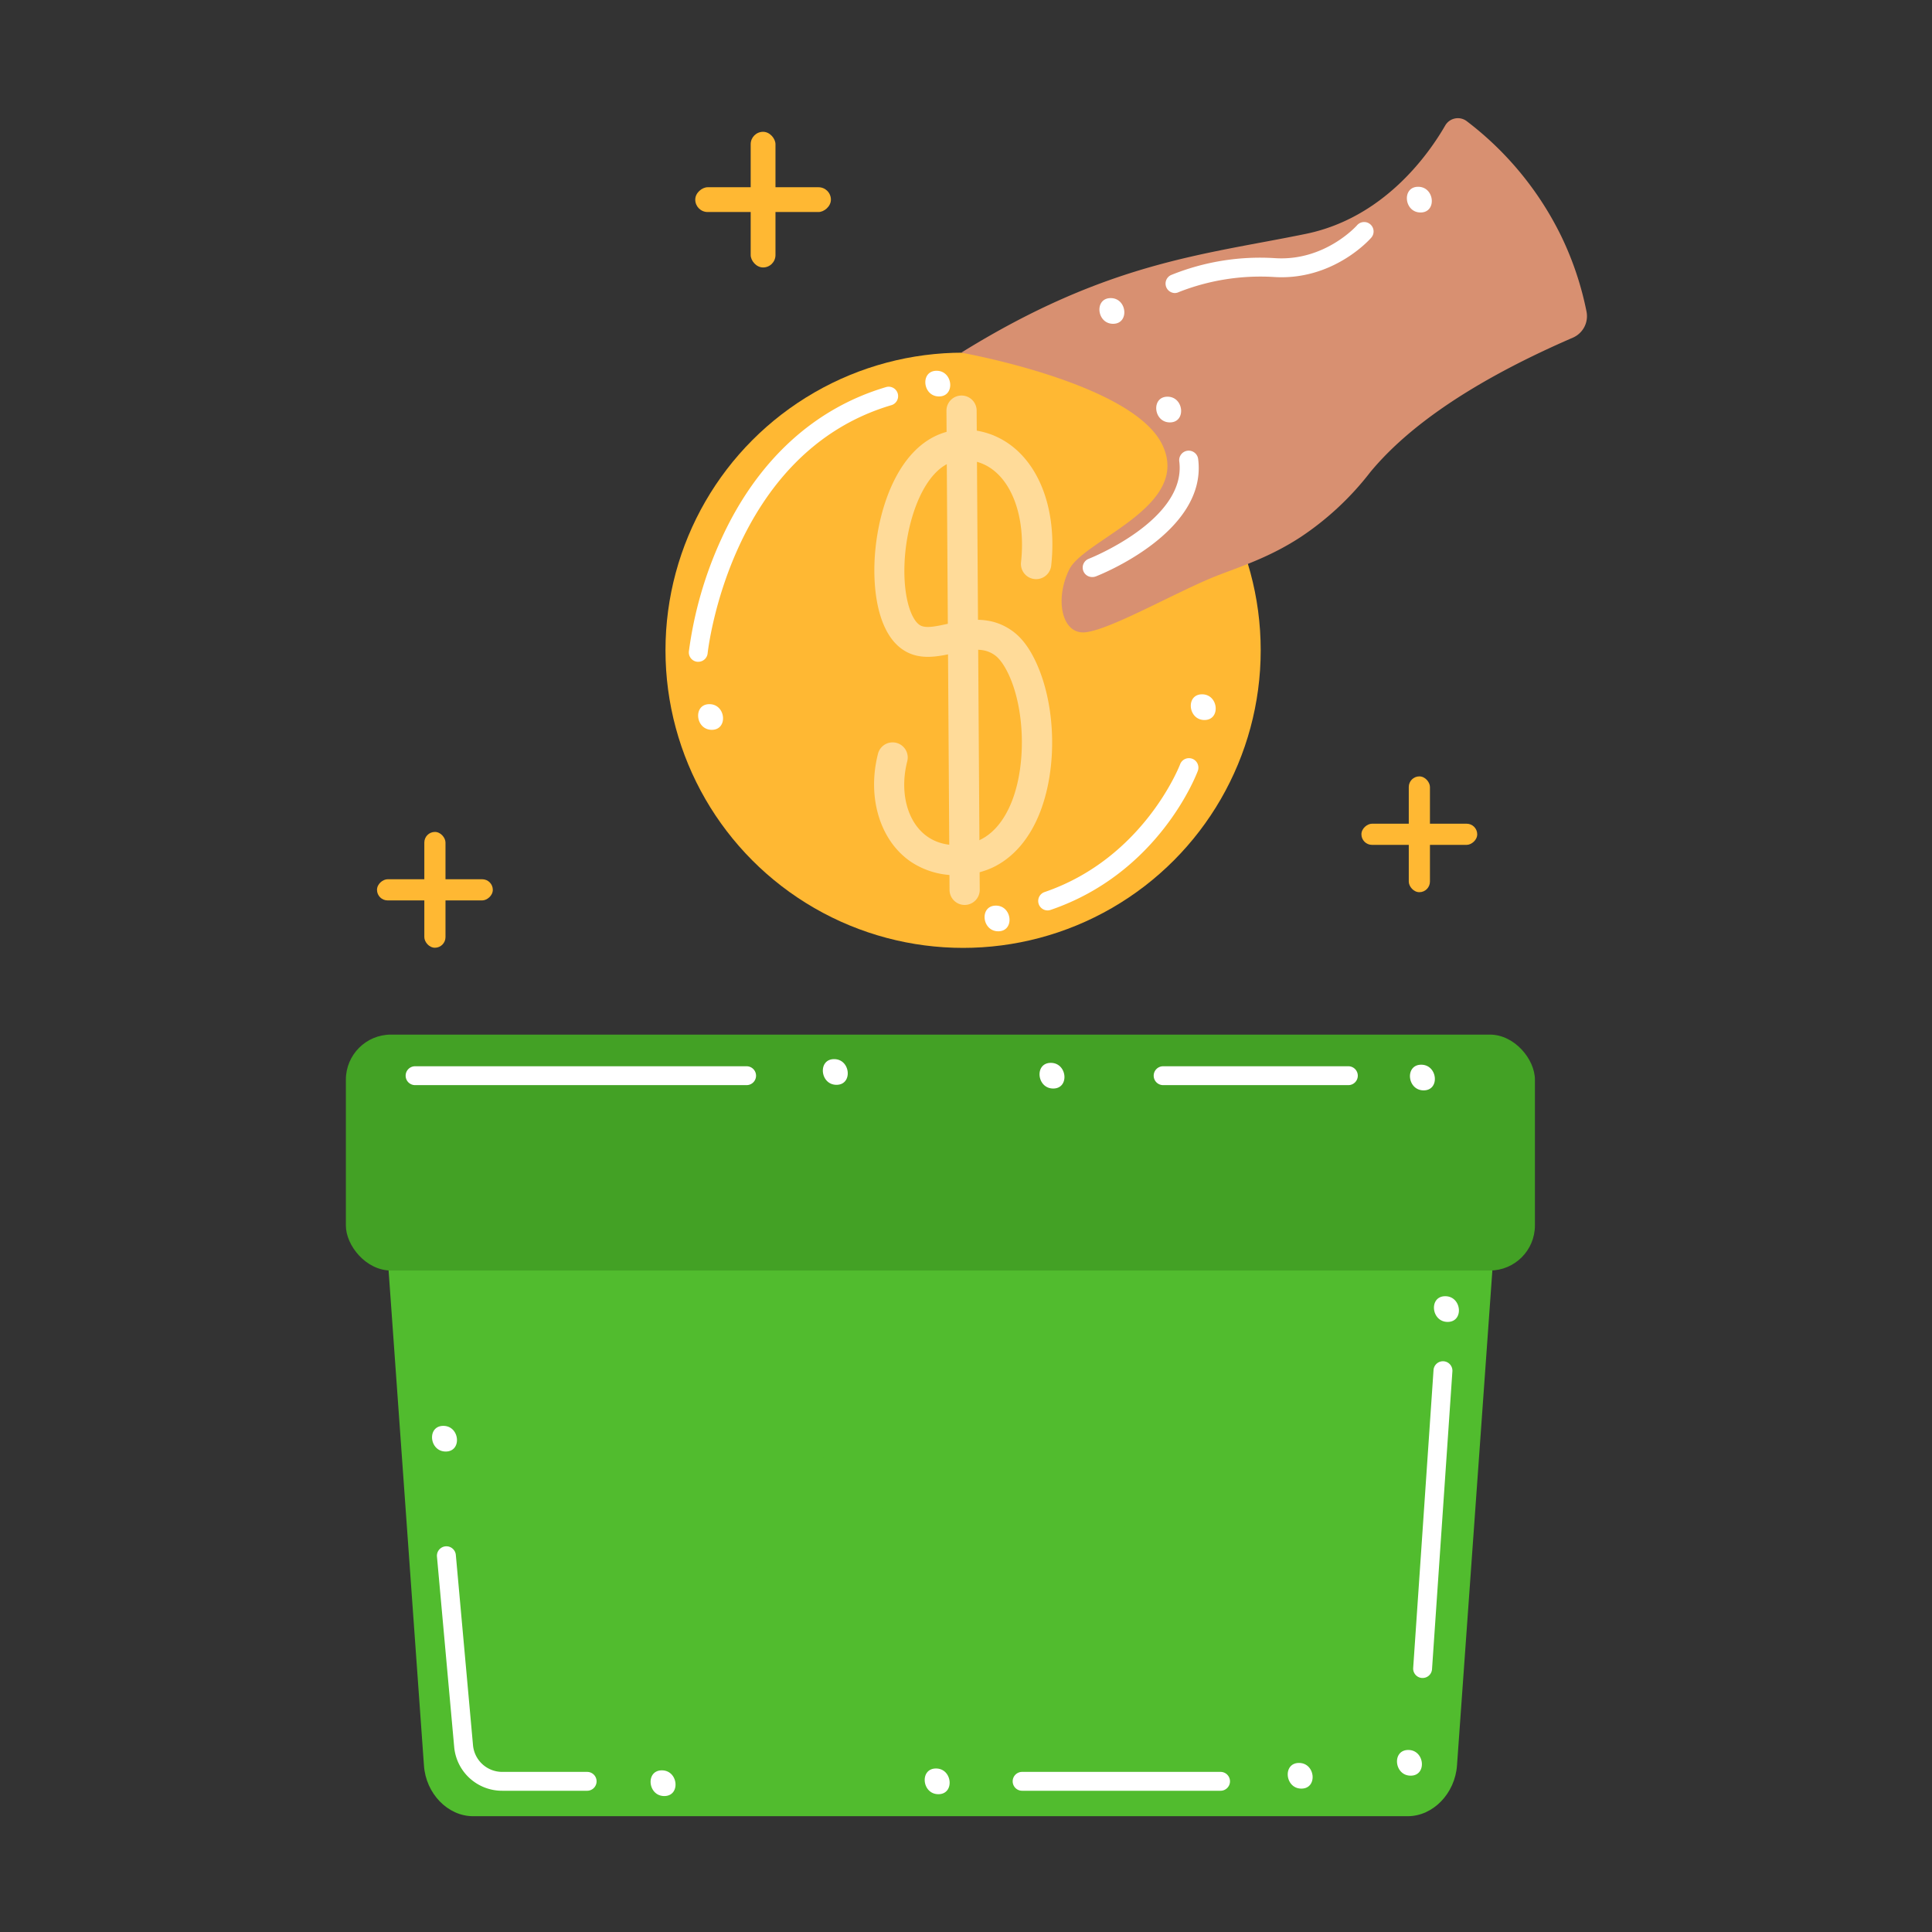 <svg xmlns="http://www.w3.org/2000/svg" width="512" height="512"><rect width="100%" height="100%" fill="#333333" stroke="none"/><g data-name="Animal Donation"><rect width="5.61" height="30.69" x="112.45" y="220.47" fill="#ffb833" rx="2.81" data-original="#ffb833"/><rect width="5.61" height="30.69" x="112.45" y="220.47" fill="#ffb833" rx="2.81" transform="rotate(-90 115.255 235.815)" data-original="#ffb833"/><rect width="5.61" height="30.69" x="373.34" y="205.75" fill="#ffb833" rx="2.81" data-original="#ffb833"/><rect width="5.61" height="30.69" x="373.34" y="205.75" fill="#ffb833" rx="2.81" transform="rotate(-90 376.14 221.1)" data-original="#ffb833"/><rect width="6.57" height="35.95" x="198.94" y="34.93" fill="#ffb833" rx="3.29" data-original="#ffb833"/><rect width="6.57" height="35.95" x="198.94" y="34.93" fill="#ffb833" rx="3.29" transform="rotate(-90 202.225 52.905)" data-original="#ffb833"/><path fill="#51bc2e" d="M373.08 481.31H125.35c-6.67 0-12.51-6-13-13.46l-11.16-156.2c-.62-8.79 4.8-16 12.13-16h271.84c7.33 0 12.75 7.18 12.12 16l-11.16 156.2c-.53 7.46-6.37 13.46-13.04 13.46z" data-original="#00ccc1"/><rect width="315.11" height="62.52" x="91.66" y="274.18" fill="#43a125" rx="11.95" data-original="#aaeeea"/><path fill="#51bc2e" d="M222 442.66c-6-21.19 11.49-52.58 29.32-52.68 22.33-.13 39 48.78 30.11 57.09-4.85 4.52-15.24-4.91-29.33 1.29-9.1 4-11.41 10.86-17.38 10.12-6.61-.83-11.1-10.22-12.72-15.82z" data-original="#fff3e3"/><ellipse cx="209.45" cy="412.29" fill="#51bc2e" rx="9.47" ry="10.12" data-original="#fff3e3"/><ellipse cx="229.09" cy="379.47" fill="#51bc2e" rx="12.51" ry="13.36" data-original="#fff3e3"/><ellipse cx="270.87" cy="376.62" fill="#51bc2e" rx="12.51" ry="13.36" data-original="#fff3e3"/><ellipse cx="288.98" cy="407.1" fill="#51bc2e" rx="9.47" ry="10.12" data-original="#fff3e3"/><circle cx="255.23" cy="172.33" r="78.87" fill="#ffb833" data-original="#ffb833"/><path fill="#ffdb99" d="M253.43 231.94a21.46 21.46 0 01-11.85-3.44c-8.3-5.51-11.88-17.07-8.9-28.76a4 4 0 117.75 2c-2.14 8.4.1 16.49 5.58 20.13 4.25 2.83 9.8 2.46 13.4.85 4.84-2.17 7.52-7.08 8.92-10.82 3.65-9.74 3.22-24-1-33.1-.8-1.72-2.08-4-3.67-5.15-2.9-2.09-6.06-1.61-10.93-.55-4.13.89-8.81 1.9-13-.63-7.23-4.36-8.74-16.76-7.74-26.91 1.21-12.21 6.46-26.7 17.57-30.7 6.5-2.35 12.68 0 14.42.83 10.62 4.8 16.35 18.23 14.6 34.2a4 4 0 01-8-.87c1.35-12.28-2.64-22.74-9.94-26-.74-.34-4.65-2-8.41-.6-7.13 2.57-11.32 13.89-12.32 24-1 10.37 1.25 17.66 3.91 19.27 1.48.89 4.13.32 7.19-.34 5-1.09 11.31-2.45 17.3 1.88 2.44 1.76 4.48 4.47 6.25 8.28 5.19 11.21 5.7 27.36 1.24 39.27-2.78 7.41-7.33 12.7-13.15 15.31a22.66 22.66 0 01-9.22 1.85z" data-original="#ffdb99"/><path fill="#ffdb99" d="M255.64 239.82a4 4 0 01-4-4l-.82-127a4 4 0 014-4 4 4 0 014 4l.82 127a4 4 0 01-4 4z" data-original="#ffdb99"/><path fill="#d89071" d="M388.7 32.11a3.88 3.88 0 00-5.7 1.14c-4.41 7.65-16.24 24.46-36.9 28.72-27 5.55-52.53 7.41-91.36 31.49 0 0 45.32 8 53.26 24.36s-20.64 25.12-24.61 33.06-2 17.46 4.37 16.67 21.38-9.22 32.11-13.89c6.65-2.9 15.28-5.1 24.85-11.36a77.43 77.43 0 0018.45-17.22c7.94-9.57 22.86-22.25 53.62-35.58a6.21 6.21 0 003.66-6.9 83.47 83.47 0 00-6.67-19.94 85.36 85.36 0 00-25.08-30.55z" data-original="#d89071"/><path d="M155.6 474.57h-22.49a12.74 12.74 0 01-12.75-11.65l-4.56-50.4a2.5 2.5 0 115-.45l4.55 50.4a7.77 7.77 0 007.78 7.1h22.47a2.5 2.5 0 010 5zm42.21-187H110a2.5 2.5 0 110-5h87.86a2.5 2.5 0 010 5zm159.52 0h-49.09a2.5 2.5 0 010-5h49.09a2.5 2.5 0 010 5zM377 444.68h-.17a2.5 2.5 0 01-2.32-2.67l5.39-78.93a2.5 2.5 0 015 .34l-5.4 78.94a2.49 2.49 0 01-2.5 2.32zm-191.95-269.3h-.25a2.5 2.5 0 01-2.24-2.74 103.83 103.83 0 018.59-29.79c9.47-20.74 24.61-34.67 43.78-40.3a2.5 2.5 0 011.41 4.79c-43 12.63-48.75 65.27-48.81 65.8a2.49 2.49 0 01-2.48 2.24zm126.31-97.72a2.5 2.5 0 01-1-4.78 62.76 62.76 0 0127.47-4.47c13.23.89 21.65-8.55 21.74-8.64a2.5 2.5 0 113.76 3.29c-.41.47-10.17 11.4-25.83 10.34a59 59 0 00-25.1 4 2.42 2.42 0 01-1.04.26zm-21.93 75.26a2.5 2.5 0 01-.91-4.83c.26-.1 26-10.3 24-25.82a2.5 2.5 0 115-.64c2.51 19.39-25.89 30.65-27.1 31.12a2.56 2.56 0 01-.99.17zm-11.78 88.35a2.5 2.5 0 01-.81-4.87c26.3-9 35.81-33.6 35.9-33.85a2.5 2.5 0 014.69 1.75c-.41 1.1-10.37 27.07-39 36.83a2.56 2.56 0 01-.78.14zM318.56 184c-4.39 0-3.74 6.81.63 6.81s3.75-6.81-.63-6.81zm-54.64 56c-4.4 0-3.75 6.8.63 6.8s3.74-6.8-.63-6.8zM188 186.61c-4.39 0-3.74 6.8.63 6.8s3.75-6.8-.63-6.8zm60.21-88.35c-4.39 0-3.74 6.8.63 6.8s3.74-6.8-.63-6.8zm61.19 6.87c-4.39 0-3.74 6.81.63 6.81s3.74-6.81-.63-6.81zm66.43-55.63c-4.4 0-3.75 6.81.63 6.81s3.74-6.81-.63-6.81zM294.35 79c-4.4 0-3.74 6.81.63 6.81s3.74-6.81-.63-6.81zm82.29 203.16c-4.39 0-3.74 6.8.64 6.8s3.72-6.8-.64-6.8zm-98.16-.49c-4.4 0-3.74 6.8.63 6.8s3.74-6.8-.63-6.8zm-57.43-.99c-4.39 0-3.74 6.81.63 6.81s3.75-6.81-.63-6.81zm-103.56 97.19c-4.4 0-3.75 6.8.63 6.8s3.74-6.8-.63-6.8zm57.91 91.29c-4.39 0-3.74 6.81.64 6.81s3.74-6.81-.64-6.81zM383 343.51c-4.39 0-3.74 6.81.64 6.81s3.76-6.81-.64-6.81zm-9.79 120.25c-4.4 0-3.74 6.81.63 6.81s3.74-6.81-.63-6.81zm-49.75 10.81h-52.59a2.5 2.5 0 010-5h52.59a2.5 2.5 0 010 5zm-75.41-5.9c-4.4 0-3.75 6.81.63 6.81s3.74-6.81-.63-6.81zm96.2-1.47c-4.39 0-3.74 6.8.63 6.8s3.74-6.8-.63-6.8z" data-original="#ffffff" fill="#fff"/></g></svg>